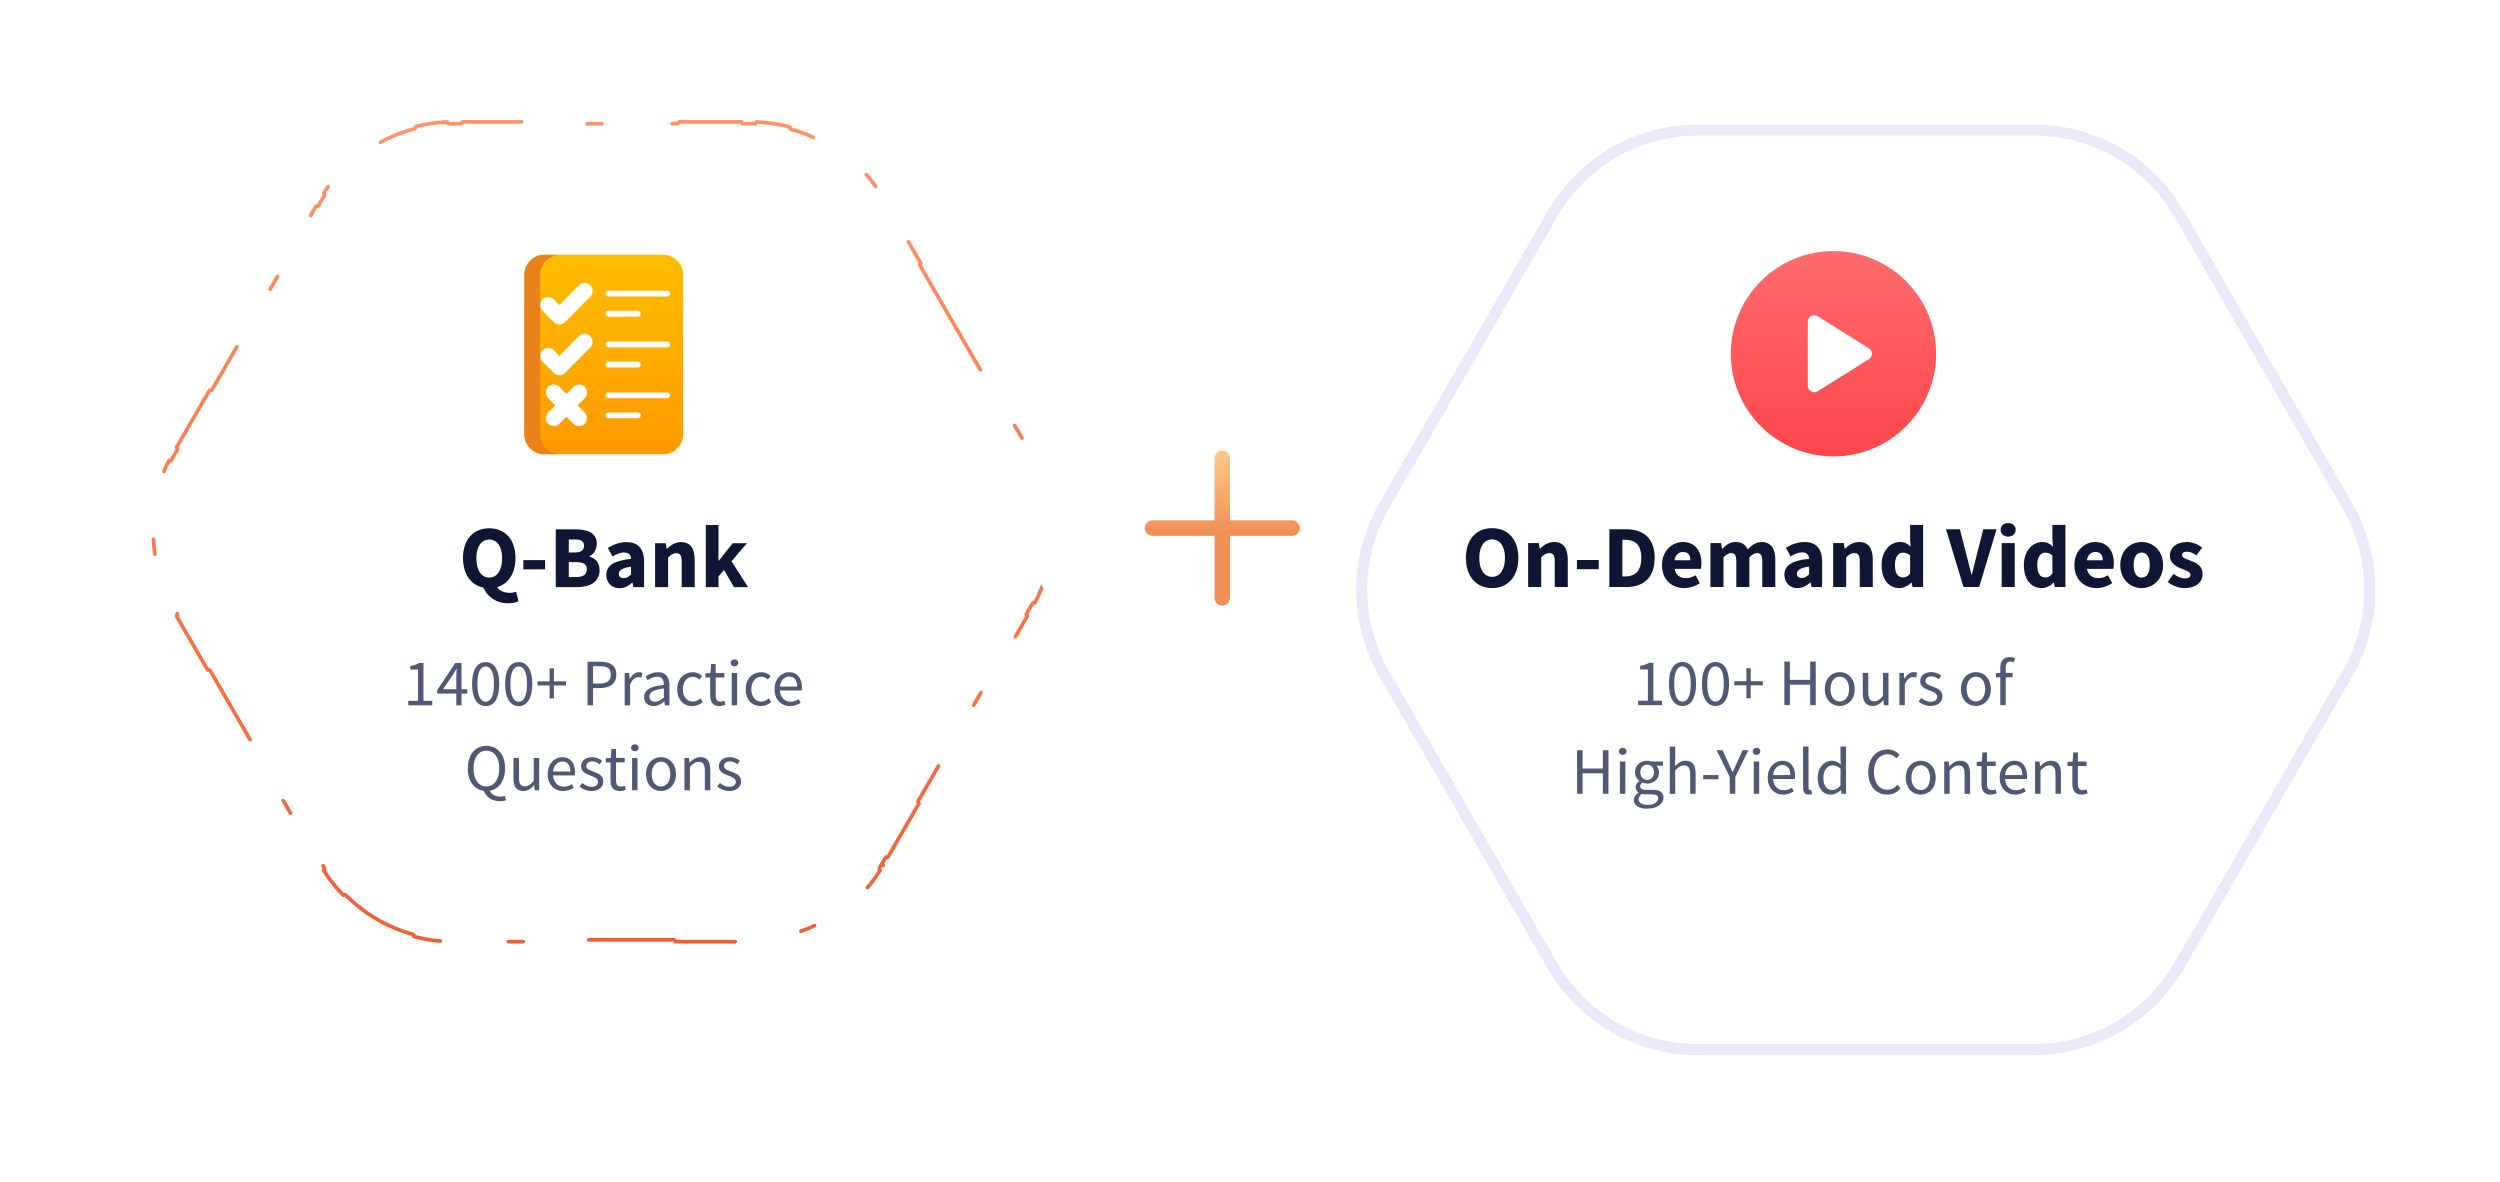 <svg width="677" height="320" viewBox="0 0 677 320" fill="none" xmlns="http://www.w3.org/2000/svg">
<g filter="url(#filter0_d_3545_9790)">
<path d="M117.437 270H208.563C225.307 270 240.786 261.05 249.158 246.522L294.721 167.478C303.093 152.95 303.093 135.05 294.721 120.522L249.158 41.478C240.786 26.95 225.307 18 208.563 18H117.437C100.693 18 85.214 26.95 76.842 41.478L31.279 120.522C22.907 135.05 22.907 152.95 31.279 167.478L76.842 246.522C85.214 261.05 100.693 270 117.437 270Z" fill="white"/>
</g>
<path d="M87.264 53.933L87.264 53.933C87.441 53.627 87.622 53.324 87.806 53.024C87.95 52.789 87.877 52.483 87.644 52.338C89.293 49.721 91.211 47.325 93.352 45.18C93.545 45.375 93.86 45.378 94.056 45.185C99.12 40.231 105.396 36.667 112.256 34.856C112.522 34.786 112.681 34.514 112.612 34.248C115.38 33.553 118.239 33.139 121.148 33.03C121.157 33.304 121.386 33.521 121.661 33.514C122.013 33.505 122.366 33.5 122.719 33.5H124.709C124.985 33.5 125.209 33.276 125.209 33H143.106C143.106 33.276 143.33 33.5 143.606 33.5H183.389C183.665 33.5 183.889 33.276 183.889 33H200.791C200.791 33.276 201.015 33.5 201.291 33.5H203.281C203.634 33.5 203.987 33.505 204.339 33.514C204.614 33.521 204.843 33.304 204.852 33.03C207.943 33.146 210.977 33.606 213.906 34.382C213.834 34.647 213.99 34.921 214.255 34.995C221.086 36.893 227.317 40.534 232.319 45.558C232.513 45.753 232.828 45.754 233.024 45.561C235.014 47.608 236.804 49.875 238.356 52.338C238.123 52.483 238.05 52.789 238.194 53.024C238.378 53.324 238.559 53.627 238.736 53.933L239.168 53.683L238.736 53.933L239.73 55.652C239.868 55.892 240.174 55.973 240.413 55.835L249.361 71.303C249.122 71.442 249.04 71.747 249.179 71.987L269.07 106.374C269.209 106.613 269.515 106.695 269.754 106.556L278.204 121.165C277.965 121.303 277.883 121.609 278.022 121.848L279.016 123.568C279.193 123.873 279.365 124.181 279.534 124.49C279.665 124.731 279.967 124.821 280.209 124.691C281.654 127.423 282.772 130.277 283.563 133.197C283.298 133.267 283.138 133.539 283.207 133.806C284.975 140.66 284.93 147.869 283.072 154.705C282.999 154.971 283.155 155.244 283.42 155.318C282.639 158.059 281.569 160.738 280.209 163.309C279.967 163.179 279.665 163.269 279.534 163.51C279.365 163.819 279.193 164.127 279.016 164.432L278.022 166.152C277.883 166.391 277.965 166.697 278.204 166.835L269.256 182.303C269.017 182.165 268.711 182.247 268.573 182.486L248.681 216.873C248.543 217.112 248.625 217.418 248.864 217.556L240.413 232.165C240.174 232.027 239.868 232.109 239.73 232.348L238.736 234.067L239.168 234.317L238.736 234.067C238.559 234.373 238.378 234.676 238.194 234.976C238.05 235.211 238.123 235.517 238.356 235.662C236.707 238.28 234.789 240.675 232.648 242.82C232.455 242.625 232.14 242.622 231.944 242.815C226.88 247.769 220.604 251.333 213.744 253.143C213.478 253.214 213.319 253.486 213.388 253.752C210.62 254.447 207.761 254.86 204.852 254.97C204.843 254.696 204.614 254.479 204.339 254.486C203.987 254.495 203.634 254.5 203.281 254.5H201.291C201.015 254.5 200.791 254.724 200.791 255H182.894C182.894 254.724 182.671 254.5 182.394 254.5H142.611C142.335 254.5 142.111 254.724 142.111 255H125.209C125.209 254.724 124.985 254.5 124.709 254.5H122.719C122.366 254.5 122.013 254.495 121.661 254.486C121.386 254.479 121.157 254.696 121.148 254.97C118.057 254.854 115.023 254.394 112.094 253.618C112.166 253.353 112.01 253.079 111.745 253.005C104.914 251.107 98.683 247.466 93.681 242.442C93.487 242.247 93.172 242.246 92.976 242.439C90.986 240.392 89.196 238.125 87.644 235.662C87.877 235.517 87.95 235.211 87.806 234.976C87.622 234.676 87.441 234.373 87.264 234.067L86.832 234.317L87.264 234.067L86.27 232.348C86.132 232.109 85.826 232.027 85.587 232.165L76.639 216.697C76.878 216.558 76.96 216.253 76.821 216.014L56.93 181.626C56.791 181.387 56.486 181.305 56.246 181.444L47.796 166.835C48.035 166.697 48.117 166.391 47.978 166.152L46.984 164.432C46.807 164.127 46.635 163.819 46.466 163.51C46.335 163.269 46.033 163.179 45.791 163.309C44.346 160.577 43.228 157.723 42.437 154.803C42.703 154.733 42.862 154.461 42.793 154.194C41.025 147.34 41.07 140.131 42.928 133.295C43.001 133.029 42.845 132.756 42.58 132.682C43.361 129.941 44.431 127.262 45.791 124.691C46.033 124.821 46.335 124.731 46.466 124.49C46.635 124.181 46.807 123.873 46.984 123.568C46.984 123.568 46.984 123.568 46.984 123.568L47.978 121.848C48.117 121.609 48.035 121.303 47.796 121.165L56.744 105.697C56.983 105.835 57.289 105.753 57.427 105.514L77.319 71.127C77.457 70.888 77.375 70.582 77.136 70.444L85.587 55.835C85.826 55.973 86.132 55.892 86.27 55.653L87.264 53.933Z" fill="white" stroke="url(#paint0_linear_3545_9790)" stroke-linecap="round" stroke-linejoin="round" stroke-dasharray="4 19 40 18"/>
<path d="M179.625 123H147.375C144.406 123 142 120.568 142 117.567V74.433C142 71.432 144.406 69 147.375 69H179.625C182.594 69 185 71.432 185 74.433V117.567C185 120.568 182.594 123 179.625 123Z" fill="url(#paint1_linear_3545_9790)"/>
<path d="M146.3 117.567V74.433C146.3 71.432 148.706 69 151.675 69H147.375C144.406 69 142 71.432 142 74.433V117.567C142 120.568 144.406 123 147.375 123H151.675C148.706 123 146.3 120.568 146.3 117.567Z" fill="#E9821B"/>
<path d="M156.808 77.243L151.487 82.621L149.967 81.084C149.128 80.236 147.766 80.236 146.927 81.084C146.087 81.933 146.087 83.309 146.927 84.157L149.967 87.231C150.807 88.079 152.168 88.079 153.008 87.231L159.849 80.316C160.689 79.467 160.689 78.091 159.849 77.243C159.009 76.394 157.648 76.394 156.808 77.243Z" fill="white"/>
<path d="M155.292 104.771L153.392 106.691L151.492 104.771C150.652 103.922 149.291 103.922 148.451 104.771C147.611 105.619 147.611 106.995 148.451 107.844L150.351 109.765L148.451 111.685C147.611 112.534 147.611 113.91 148.451 114.758C149.291 115.607 150.652 115.607 151.492 114.758L153.392 112.838L155.292 114.758C156.132 115.607 157.493 115.607 158.333 114.758C159.172 113.91 159.172 112.534 158.333 111.685L156.432 109.765L158.333 107.844C159.172 106.995 159.172 105.619 158.333 104.771C157.493 103.922 156.132 103.922 155.292 104.771Z" fill="white"/>
<path d="M156.807 91.005L151.486 96.383L149.966 94.847C149.127 93.998 147.765 93.998 146.926 94.847C146.086 95.695 146.086 97.071 146.926 97.92L149.966 100.993C150.806 101.841 152.167 101.841 153.007 100.993L159.848 94.078C160.688 93.23 160.688 91.854 159.848 91.005C159.008 90.156 157.647 90.156 156.807 91.005Z" fill="white"/>
<path d="M180.695 80.31H164.777C164.345 80.31 163.995 79.956 163.995 79.519C163.995 79.082 164.345 78.728 164.777 78.728H180.695C181.128 78.728 181.478 79.082 181.478 79.519C181.478 79.956 181.128 80.31 180.695 80.31Z" fill="white"/>
<path d="M172.736 85.743H164.777C164.345 85.743 163.995 85.389 163.995 84.952C163.995 84.515 164.345 84.161 164.777 84.161H172.736C173.169 84.161 173.519 84.515 173.519 84.952C173.519 85.389 173.169 85.743 172.736 85.743Z" fill="white"/>
<path d="M180.696 94.074H164.778C164.345 94.074 163.995 93.72 163.995 93.283C163.995 92.846 164.345 92.492 164.778 92.492H180.696C181.128 92.492 181.479 92.846 181.479 93.283C181.479 93.72 181.128 94.074 180.696 94.074Z" fill="white"/>
<path d="M172.736 99.506H164.777C164.345 99.506 163.995 99.152 163.995 98.715C163.995 98.278 164.345 97.924 164.777 97.924H172.736C173.169 97.924 173.519 98.278 173.519 98.715C173.519 99.152 173.169 99.506 172.736 99.506Z" fill="white"/>
<path d="M180.695 107.837H164.777C164.345 107.837 163.995 107.483 163.995 107.046C163.995 106.609 164.345 106.255 164.777 106.255H180.695C181.128 106.255 181.478 106.609 181.478 107.046C181.478 107.483 181.128 107.837 180.695 107.837Z" fill="white"/>
<path d="M172.736 113.272H164.777C164.345 113.272 163.995 112.918 163.995 112.481C163.995 112.044 164.345 111.69 164.777 111.69H172.736C173.169 111.69 173.519 112.044 173.519 112.481C173.519 112.918 173.169 113.272 172.736 113.272Z" fill="white"/>
<path d="M132.485 156.408C134.621 156.408 135.965 154.44 135.965 151.104C135.965 147.984 134.621 146.112 132.485 146.112C130.349 146.112 129.005 147.984 129.005 151.104C129.005 154.44 130.349 156.408 132.485 156.408ZM137.645 163.368C134.333 163.368 131.981 161.568 130.877 159.12C127.541 158.424 125.381 155.52 125.381 151.104C125.381 145.992 128.261 143.064 132.485 143.064C136.709 143.064 139.589 146.016 139.589 151.104C139.589 155.304 137.645 158.136 134.621 159C135.341 160.104 136.733 160.536 138.053 160.536C138.725 160.536 139.325 160.416 139.781 160.272L140.405 162.84C139.829 163.128 138.845 163.368 137.645 163.368ZM141.716 154.176V151.68H147.62V154.176H141.716ZM150.5 159V143.352H155.852C159.092 143.352 161.612 144.24 161.612 147.24C161.612 148.632 160.844 150.144 159.572 150.624V150.72C161.156 151.128 162.38 152.304 162.38 154.392C162.38 157.584 159.692 159 156.308 159H150.5ZM154.028 149.616H155.684C157.412 149.616 158.156 148.896 158.156 147.768C158.156 146.544 157.364 146.088 155.708 146.088H154.028V149.616ZM154.028 156.264H156.02C157.94 156.264 158.924 155.592 158.924 154.152C158.924 152.784 157.964 152.232 156.02 152.232H154.028V156.264ZM167.744 159.288C165.56 159.288 164.192 157.704 164.192 155.688C164.192 153.192 166.184 151.824 170.888 151.344C170.816 150.288 170.312 149.616 169.016 149.616C168.008 149.616 167.024 150.024 165.872 150.696L164.6 148.368C166.112 147.456 167.816 146.808 169.688 146.808C172.736 146.808 174.416 148.536 174.416 152.184V159H171.536L171.296 157.776H171.2C170.192 158.664 169.088 159.288 167.744 159.288ZM168.944 156.552C169.736 156.552 170.264 156.168 170.888 155.544V153.456C168.392 153.792 167.576 154.512 167.576 155.424C167.576 156.192 168.104 156.552 168.944 156.552ZM177.4 159V147.096H180.28L180.52 148.608H180.616C181.624 147.648 182.824 146.808 184.432 146.808C187.024 146.808 188.128 148.632 188.128 151.608V159H184.6V152.064C184.6 150.336 184.144 149.808 183.136 149.808C182.248 149.808 181.696 150.216 180.928 150.96V159H177.4ZM191.134 159V142.176H194.566V151.824H194.662L198.43 147.096H202.27L198.094 151.992L202.582 159H198.766L196.078 154.368L194.566 156.072V159H191.134Z" fill="#0E1633"/>
<path d="M110.57 191V189.776H113.198V181.316H111.11V180.362C112.154 180.182 112.91 179.894 113.54 179.516H114.674V189.776H117.05V191H110.57ZM123.568 191V187.832H118.402V186.86L123.316 179.516H124.972V186.644H126.538V187.832H124.972V191H123.568ZM119.968 186.644H123.568V183.314C123.568 182.702 123.622 181.712 123.658 181.1H123.586C123.298 181.658 122.974 182.162 122.65 182.72L119.968 186.644ZM131.525 191.216C129.221 191.216 127.835 189.074 127.835 185.222C127.835 181.37 129.221 179.3 131.525 179.3C133.811 179.3 135.197 181.37 135.197 185.222C135.197 189.074 133.811 191.216 131.525 191.216ZM131.525 190.028C132.857 190.028 133.757 188.588 133.757 185.222C133.757 181.856 132.857 180.488 131.525 180.488C130.175 180.488 129.275 181.856 129.275 185.222C129.275 188.588 130.175 190.028 131.525 190.028ZM140.472 191.216C138.168 191.216 136.782 189.074 136.782 185.222C136.782 181.37 138.168 179.3 140.472 179.3C142.758 179.3 144.144 181.37 144.144 185.222C144.144 189.074 142.758 191.216 140.472 191.216ZM140.472 190.028C141.804 190.028 142.704 188.588 142.704 185.222C142.704 181.856 141.804 180.488 140.472 180.488C139.122 180.488 138.222 181.856 138.222 185.222C138.222 188.588 139.122 190.028 140.472 190.028ZM148.826 189.128V185.618H145.55V184.502H148.826V180.992H149.996V184.502H153.272V185.618H149.996V189.128H148.826ZM159.108 191V179.192H162.474C165.12 179.192 166.902 180.074 166.902 182.666C166.902 185.15 165.138 186.32 162.546 186.32H160.602V191H159.108ZM160.602 185.096H162.366C164.418 185.096 165.408 184.34 165.408 182.666C165.408 180.956 164.364 180.398 162.294 180.398H160.602V185.096ZM169.16 191V182.252H170.384L170.51 183.836H170.564C171.158 182.738 172.058 182.036 173.048 182.036C173.426 182.036 173.696 182.09 173.984 182.216L173.696 183.512C173.408 183.422 173.21 183.368 172.85 183.368C172.112 183.368 171.23 183.908 170.636 185.384V191H169.16ZM176.976 191.216C175.518 191.216 174.42 190.298 174.42 188.732C174.42 186.824 176.058 185.87 179.784 185.456C179.784 184.34 179.424 183.26 177.984 183.26C176.976 183.26 176.058 183.728 175.374 184.196L174.798 183.17C175.608 182.648 176.832 182.036 178.236 182.036C180.378 182.036 181.278 183.458 181.278 185.636V191H180.054L179.928 189.956H179.874C179.046 190.64 178.074 191.216 176.976 191.216ZM177.408 190.028C178.254 190.028 178.938 189.614 179.784 188.858V186.428C176.868 186.788 175.86 187.508 175.86 188.624C175.86 189.614 176.544 190.028 177.408 190.028ZM187.487 191.216C185.165 191.216 183.383 189.542 183.383 186.644C183.383 183.71 185.345 182.036 187.595 182.036C188.747 182.036 189.539 182.504 190.151 183.062L189.395 184.034C188.891 183.584 188.351 183.26 187.649 183.26C186.065 183.26 184.913 184.628 184.913 186.644C184.913 188.642 186.011 189.992 187.613 189.992C188.423 189.992 189.125 189.596 189.665 189.11L190.313 190.1C189.521 190.802 188.531 191.216 187.487 191.216ZM194.818 191.216C192.946 191.216 192.316 190.028 192.316 188.3V183.458H191.02V182.342L192.388 182.252L192.568 179.804H193.81V182.252H196.168V183.458H193.81V188.318C193.81 189.398 194.152 190.01 195.16 190.01C195.466 190.01 195.862 189.884 196.15 189.776L196.438 190.892C195.952 191.054 195.358 191.216 194.818 191.216ZM198.146 191V182.252H199.622V191H198.146ZM198.902 180.452C198.326 180.452 197.876 180.056 197.876 179.498C197.876 178.922 198.326 178.544 198.902 178.544C199.478 178.544 199.928 178.922 199.928 179.498C199.928 180.056 199.478 180.452 198.902 180.452ZM206.032 191.216C203.71 191.216 201.928 189.542 201.928 186.644C201.928 183.71 203.89 182.036 206.14 182.036C207.292 182.036 208.084 182.504 208.696 183.062L207.94 184.034C207.436 183.584 206.896 183.26 206.194 183.26C204.61 183.26 203.458 184.628 203.458 186.644C203.458 188.642 204.556 189.992 206.158 189.992C206.968 189.992 207.67 189.596 208.21 189.11L208.858 190.1C208.066 190.802 207.076 191.216 206.032 191.216ZM213.944 191.216C211.604 191.216 209.75 189.506 209.75 186.644C209.75 183.782 211.676 182.036 213.674 182.036C215.906 182.036 217.166 183.638 217.166 186.14C217.166 186.446 217.148 186.77 217.112 186.986H211.208C211.316 188.84 212.45 190.028 214.124 190.028C214.952 190.028 215.654 189.758 216.302 189.344L216.824 190.316C216.068 190.802 215.132 191.216 213.944 191.216ZM211.19 185.924H215.87C215.87 184.16 215.078 183.206 213.71 183.206C212.486 183.206 211.37 184.196 211.19 185.924ZM131.718 212.974C133.824 212.974 135.21 211.066 135.21 208.042C135.21 205.108 133.824 203.29 131.718 203.29C129.612 203.29 128.226 205.108 128.226 208.042C128.226 211.066 129.612 212.974 131.718 212.974ZM135.336 216.97C133.158 216.97 131.664 215.782 130.98 214.162C128.406 213.802 126.678 211.516 126.678 208.042C126.678 204.262 128.748 201.976 131.718 201.976C134.688 201.976 136.776 204.28 136.776 208.042C136.776 211.444 135.102 213.712 132.6 214.144C133.14 215.188 134.22 215.71 135.498 215.71C136.02 215.71 136.416 215.638 136.74 215.548L137.028 216.7C136.668 216.844 136.038 216.97 135.336 216.97ZM141.727 214.216C139.873 214.216 139.045 213.028 139.045 210.796V205.252H140.539V210.598C140.539 212.236 141.025 212.938 142.177 212.938C143.077 212.938 143.707 212.488 144.535 211.462V205.252H146.011V214H144.787L144.661 212.632H144.607C143.797 213.586 142.933 214.216 141.727 214.216ZM152.508 214.216C150.168 214.216 148.314 212.506 148.314 209.644C148.314 206.782 150.24 205.036 152.238 205.036C154.47 205.036 155.73 206.638 155.73 209.14C155.73 209.446 155.712 209.77 155.676 209.986H149.772C149.88 211.84 151.014 213.028 152.688 213.028C153.516 213.028 154.218 212.758 154.866 212.344L155.388 213.316C154.632 213.802 153.696 214.216 152.508 214.216ZM149.754 208.924H154.434C154.434 207.16 153.642 206.206 152.274 206.206C151.05 206.206 149.934 207.196 149.754 208.924ZM160.178 214.216C158.936 214.216 157.748 213.694 156.92 213.01L157.658 212.02C158.414 212.632 159.188 213.064 160.232 213.064C161.384 213.064 161.96 212.452 161.96 211.696C161.96 210.796 160.916 210.4 159.962 210.04C158.72 209.59 157.352 208.996 157.352 207.52C157.352 206.116 158.468 205.036 160.358 205.036C161.456 205.036 162.41 205.486 163.076 206.026L162.374 206.962C161.78 206.512 161.15 206.188 160.376 206.188C159.278 206.188 158.774 206.782 158.774 207.448C158.774 208.276 159.728 208.582 160.718 208.96C161.978 209.428 163.382 209.95 163.382 211.606C163.382 213.028 162.248 214.216 160.178 214.216ZM167.835 214.216C165.963 214.216 165.333 213.028 165.333 211.3V206.458H164.037V205.342L165.405 205.252L165.585 202.804H166.827V205.252H169.185V206.458H166.827V211.318C166.827 212.398 167.169 213.01 168.177 213.01C168.483 213.01 168.879 212.884 169.167 212.776L169.455 213.892C168.969 214.054 168.375 214.216 167.835 214.216ZM171.164 214V205.252H172.64V214H171.164ZM171.92 203.452C171.344 203.452 170.894 203.056 170.894 202.498C170.894 201.922 171.344 201.544 171.92 201.544C172.496 201.544 172.946 201.922 172.946 202.498C172.946 203.056 172.496 203.452 171.92 203.452ZM178.995 214.216C176.853 214.216 174.945 212.542 174.945 209.644C174.945 206.71 176.853 205.036 178.995 205.036C181.137 205.036 183.045 206.71 183.045 209.644C183.045 212.542 181.137 214.216 178.995 214.216ZM178.995 212.992C180.507 212.992 181.515 211.642 181.515 209.644C181.515 207.628 180.507 206.26 178.995 206.26C177.501 206.26 176.475 207.628 176.475 209.644C176.475 211.642 177.501 212.992 178.995 212.992ZM185.349 214V205.252H186.573L186.699 206.512H186.753C187.581 205.684 188.481 205.036 189.687 205.036C191.523 205.036 192.351 206.224 192.351 208.456V214H190.875V208.654C190.875 207.016 190.371 206.314 189.219 206.314C188.319 206.314 187.707 206.782 186.825 207.664V214H185.349ZM197.479 214.216C196.237 214.216 195.049 213.694 194.221 213.01L194.959 212.02C195.715 212.632 196.489 213.064 197.533 213.064C198.685 213.064 199.261 212.452 199.261 211.696C199.261 210.796 198.217 210.4 197.263 210.04C196.021 209.59 194.653 208.996 194.653 207.52C194.653 206.116 195.769 205.036 197.659 205.036C198.757 205.036 199.711 205.486 200.377 206.026L199.675 206.962C199.081 206.512 198.451 206.188 197.677 206.188C196.579 206.188 196.075 206.782 196.075 207.448C196.075 208.276 197.029 208.582 198.019 208.96C199.279 209.428 200.683 209.95 200.683 211.606C200.683 213.028 199.549 214.216 197.479 214.216Z" fill="#505875"/>
<g filter="url(#filter1_d_3545_9790)">
<path d="M450.437 270H541.563C558.307 270 573.786 261.05 582.158 246.522L627.721 167.478C636.093 152.95 636.093 135.05 627.721 120.522L582.158 41.478C573.786 26.95 558.307 18 541.563 18H450.437C433.693 18 418.214 26.95 409.842 41.478L364.279 120.522C355.907 135.05 355.907 152.95 364.279 167.478L409.842 246.522C418.214 261.05 433.693 270 450.437 270Z" fill="white"/>
<path d="M580.858 245.773L580.858 245.773C572.753 259.837 557.77 268.5 541.563 268.5H450.437C434.23 268.5 419.247 259.837 411.142 245.773L411.142 245.773L365.579 166.729C365.579 166.729 365.579 166.729 365.579 166.729C357.474 152.664 357.474 135.336 365.579 121.271C365.579 121.271 365.579 121.271 365.579 121.271L411.142 42.227L411.142 42.227C419.247 28.163 434.23 19.5 450.437 19.5H541.563C557.77 19.5 572.753 28.163 580.858 42.227L580.858 42.227L626.421 121.271C634.526 135.336 634.526 152.664 626.421 166.729L580.858 245.773Z" stroke="#E9E9F9" stroke-width="3"/>
</g>
<g clip-path="url(#clip0_3545_9790)">
<path d="M496.5 68C481.148 68 468.703 80.445 468.703 95.797C468.703 111.149 481.148 123.595 496.5 123.595C511.852 123.595 524.298 111.149 524.298 95.797C524.298 80.445 511.852 68 496.5 68ZM506.108 97.271L492.209 105.958C491.928 106.133 491.608 106.221 491.288 106.221C490.998 106.221 490.708 106.149 490.446 106.003C489.893 105.697 489.551 105.116 489.551 104.484V87.111C489.551 86.479 489.893 85.898 490.446 85.591C490.998 85.284 491.673 85.302 492.209 85.637L506.108 94.324C506.615 94.642 506.924 95.199 506.924 95.797C506.924 96.396 506.615 96.953 506.108 97.271Z" fill="url(#paint2_linear_3545_9790)"/>
</g>
<path d="M404.067 159.256C399.843 159.256 396.963 156.184 396.963 151.072C396.963 145.96 399.843 143.032 404.067 143.032C408.291 143.032 411.171 145.984 411.171 151.072C411.171 156.184 408.291 159.256 404.067 159.256ZM404.067 156.208C406.203 156.208 407.547 154.216 407.547 151.072C407.547 147.952 406.203 146.08 404.067 146.08C401.931 146.08 400.587 147.952 400.587 151.072C400.587 154.216 401.931 156.208 404.067 156.208ZM413.826 158.968V147.064H416.706L416.946 148.576H417.042C418.05 147.616 419.25 146.776 420.858 146.776C423.45 146.776 424.554 148.6 424.554 151.576V158.968H421.026V152.032C421.026 150.304 420.57 149.776 419.562 149.776C418.674 149.776 418.122 150.184 417.354 150.928V158.968H413.826ZM427.032 154.144V151.648H432.936V154.144H427.032ZM435.817 158.968V143.32H440.233C445.009 143.32 448.081 145.696 448.081 151.072C448.081 156.448 445.009 158.968 440.425 158.968H435.817ZM439.345 156.112H440.017C442.681 156.112 444.457 154.816 444.457 151.072C444.457 147.328 442.681 146.176 440.017 146.176H439.345V156.112ZM456.091 159.256C452.683 159.256 450.067 156.952 450.067 153.016C450.067 149.152 452.827 146.776 455.683 146.776C459.067 146.776 460.747 149.248 460.747 152.488C460.747 153.112 460.675 153.76 460.603 154.048H453.475C453.787 155.776 454.987 156.568 456.571 156.568C457.459 156.568 458.275 156.304 459.139 155.776L460.315 157.912C459.091 158.752 457.507 159.256 456.091 159.256ZM453.451 151.72H457.747C457.747 150.4 457.171 149.464 455.755 149.464C454.651 149.464 453.691 150.208 453.451 151.72ZM463.185 158.968V147.064H466.065L466.305 148.6H466.401C467.385 147.616 468.441 146.776 470.001 146.776C471.681 146.776 472.689 147.496 473.289 148.768C474.345 147.688 475.449 146.776 477.033 146.776C479.601 146.776 480.753 148.6 480.753 151.576V158.968H477.225V152.032C477.225 150.304 476.769 149.776 475.761 149.776C475.161 149.776 474.489 150.16 473.721 150.928V158.968H470.193V152.032C470.193 150.304 469.737 149.776 468.729 149.776C468.153 149.776 467.457 150.16 466.713 150.928V158.968H463.185ZM486.763 159.256C484.579 159.256 483.211 157.672 483.211 155.656C483.211 153.16 485.203 151.792 489.907 151.312C489.835 150.256 489.331 149.584 488.035 149.584C487.027 149.584 486.043 149.992 484.891 150.664L483.619 148.336C485.131 147.424 486.835 146.776 488.707 146.776C491.755 146.776 493.435 148.504 493.435 152.152V158.968H490.555L490.315 157.744H490.219C489.211 158.632 488.107 159.256 486.763 159.256ZM487.963 156.52C488.755 156.52 489.283 156.136 489.907 155.512V153.424C487.411 153.76 486.595 154.48 486.595 155.392C486.595 156.16 487.123 156.52 487.963 156.52ZM496.419 158.968V147.064H499.299L499.539 148.576H499.635C500.643 147.616 501.843 146.776 503.451 146.776C506.043 146.776 507.147 148.6 507.147 151.576V158.968H503.619V152.032C503.619 150.304 503.163 149.776 502.155 149.776C501.267 149.776 500.715 150.184 499.947 150.928V158.968H496.419ZM514.402 159.256C511.45 159.256 509.53 156.904 509.53 153.016C509.53 149.128 511.954 146.776 514.474 146.776C515.794 146.776 516.586 147.256 517.402 148.024L517.258 146.2V142.144H520.786V158.968H517.906L517.666 157.792H517.57C516.73 158.632 515.554 159.256 514.402 159.256ZM515.314 156.376C516.082 156.376 516.682 156.088 517.258 155.296V150.424C516.634 149.848 515.938 149.656 515.29 149.656C514.162 149.656 513.154 150.712 513.154 152.968C513.154 155.32 513.946 156.376 515.314 156.376ZM531.716 158.968L526.988 143.32H530.732L532.604 150.616C533.084 152.32 533.396 153.904 533.876 155.632H533.972C534.428 153.904 534.764 152.32 535.22 150.616L537.068 143.32H540.668L535.964 158.968H531.716ZM542.052 158.968V147.064H545.58V158.968H542.052ZM543.804 145.312C542.628 145.312 541.764 144.544 541.764 143.464C541.764 142.384 542.628 141.64 543.804 141.64C545.004 141.64 545.844 142.384 545.844 143.464C545.844 144.544 545.004 145.312 543.804 145.312ZM552.933 159.256C549.981 159.256 548.061 156.904 548.061 153.016C548.061 149.128 550.485 146.776 553.005 146.776C554.325 146.776 555.117 147.256 555.933 148.024L555.789 146.2V142.144H559.317V158.968H556.437L556.197 157.792H556.101C555.261 158.632 554.085 159.256 552.933 159.256ZM553.845 156.376C554.613 156.376 555.213 156.088 555.789 155.296V150.424C555.165 149.848 554.469 149.656 553.821 149.656C552.693 149.656 551.685 150.712 551.685 152.968C551.685 155.32 552.477 156.376 553.845 156.376ZM567.771 159.256C564.363 159.256 561.747 156.952 561.747 153.016C561.747 149.152 564.507 146.776 567.363 146.776C570.747 146.776 572.427 149.248 572.427 152.488C572.427 153.112 572.355 153.76 572.283 154.048H565.155C565.467 155.776 566.667 156.568 568.251 156.568C569.139 156.568 569.955 156.304 570.819 155.776L571.995 157.912C570.771 158.752 569.187 159.256 567.771 159.256ZM565.131 151.72H569.427C569.427 150.4 568.851 149.464 567.435 149.464C566.331 149.464 565.371 150.208 565.131 151.72ZM579.977 159.256C576.953 159.256 574.169 156.976 574.169 153.016C574.169 149.056 576.953 146.776 579.977 146.776C582.977 146.776 585.761 149.056 585.761 153.016C585.761 156.976 582.977 159.256 579.977 159.256ZM579.977 156.4C581.417 156.4 582.161 155.08 582.161 153.016C582.161 150.952 581.417 149.632 579.977 149.632C578.513 149.632 577.793 150.952 577.793 153.016C577.793 155.08 578.513 156.4 579.977 156.4ZM591.564 159.256C590.004 159.256 588.204 158.584 587.004 157.6L588.588 155.392C589.668 156.208 590.652 156.64 591.66 156.64C592.716 156.64 593.172 156.256 593.172 155.632C593.172 154.84 591.972 154.48 590.748 154C589.308 153.448 587.604 152.464 587.604 150.496C587.604 148.288 589.404 146.776 592.164 146.776C593.988 146.776 595.332 147.52 596.364 148.288L594.78 150.4C593.916 149.776 593.1 149.392 592.26 149.392C591.348 149.392 590.916 149.728 590.916 150.328C590.916 151.096 592.02 151.384 593.244 151.84C594.756 152.392 596.46 153.232 596.46 155.416C596.46 157.576 594.756 159.256 591.564 159.256Z" fill="#0E1633"/>
<path d="M443.616 190.968V189.744H446.244V181.284H444.156V180.33C445.2 180.15 445.956 179.862 446.586 179.484H447.72V189.744H450.096V190.968H443.616ZM455.624 191.184C453.32 191.184 451.934 189.042 451.934 185.19C451.934 181.338 453.32 179.268 455.624 179.268C457.91 179.268 459.296 181.338 459.296 185.19C459.296 189.042 457.91 191.184 455.624 191.184ZM455.624 189.996C456.956 189.996 457.856 188.556 457.856 185.19C457.856 181.824 456.956 180.456 455.624 180.456C454.274 180.456 453.374 181.824 453.374 185.19C453.374 188.556 454.274 189.996 455.624 189.996ZM464.571 191.184C462.267 191.184 460.881 189.042 460.881 185.19C460.881 181.338 462.267 179.268 464.571 179.268C466.857 179.268 468.243 181.338 468.243 185.19C468.243 189.042 466.857 191.184 464.571 191.184ZM464.571 189.996C465.903 189.996 466.803 188.556 466.803 185.19C466.803 181.824 465.903 180.456 464.571 180.456C463.221 180.456 462.321 181.824 462.321 185.19C462.321 188.556 463.221 189.996 464.571 189.996ZM472.924 189.096V185.586H469.648V184.47H472.924V180.96H474.094V184.47H477.37V185.586H474.094V189.096H472.924ZM483.207 190.968V179.16H484.701V184.11H490.191V179.16H491.703V190.968H490.191V185.406H484.701V190.968H483.207ZM498.207 191.184C496.065 191.184 494.157 189.51 494.157 186.612C494.157 183.678 496.065 182.004 498.207 182.004C500.349 182.004 502.257 183.678 502.257 186.612C502.257 189.51 500.349 191.184 498.207 191.184ZM498.207 189.96C499.719 189.96 500.727 188.61 500.727 186.612C500.727 184.596 499.719 183.228 498.207 183.228C496.713 183.228 495.687 184.596 495.687 186.612C495.687 188.61 496.713 189.96 498.207 189.96ZM507.117 191.184C505.263 191.184 504.435 189.996 504.435 187.764V182.22H505.929V187.566C505.929 189.204 506.415 189.906 507.567 189.906C508.467 189.906 509.097 189.456 509.925 188.43V182.22H511.401V190.968H510.177L510.051 189.6H509.997C509.187 190.554 508.323 191.184 507.117 191.184ZM514.352 190.968V182.22H515.576L515.702 183.804H515.756C516.35 182.706 517.25 182.004 518.24 182.004C518.618 182.004 518.888 182.058 519.176 182.184L518.888 183.48C518.6 183.39 518.402 183.336 518.042 183.336C517.304 183.336 516.422 183.876 515.828 185.352V190.968H514.352ZM522.808 191.184C521.566 191.184 520.378 190.662 519.55 189.978L520.288 188.988C521.044 189.6 521.818 190.032 522.862 190.032C524.014 190.032 524.59 189.42 524.59 188.664C524.59 187.764 523.546 187.368 522.592 187.008C521.35 186.558 519.982 185.964 519.982 184.488C519.982 183.084 521.098 182.004 522.988 182.004C524.086 182.004 525.04 182.454 525.706 182.994L525.004 183.93C524.41 183.48 523.78 183.156 523.006 183.156C521.908 183.156 521.404 183.75 521.404 184.416C521.404 185.244 522.358 185.55 523.348 185.928C524.608 186.396 526.012 186.918 526.012 188.574C526.012 189.996 524.878 191.184 522.808 191.184ZM535.068 191.184C532.926 191.184 531.018 189.51 531.018 186.612C531.018 183.678 532.926 182.004 535.068 182.004C537.21 182.004 539.118 183.678 539.118 186.612C539.118 189.51 537.21 191.184 535.068 191.184ZM535.068 189.96C536.58 189.96 537.588 188.61 537.588 186.612C537.588 184.596 536.58 183.228 535.068 183.228C533.574 183.228 532.548 184.596 532.548 186.612C532.548 188.61 533.574 189.96 535.068 189.96ZM541.674 190.968V183.426H540.486V182.31L541.674 182.22V180.834C541.674 179.052 542.484 177.936 544.23 177.936C544.77 177.936 545.292 178.062 545.688 178.224L545.364 179.358C545.04 179.214 544.698 179.142 544.374 179.142C543.546 179.142 543.15 179.718 543.15 180.834V182.22H545.004V183.426H543.15V190.968H541.674ZM427.071 214.968V203.16H428.565V208.11H434.055V203.16H435.567V214.968H434.055V209.406H428.565V214.968H427.071ZM438.669 214.968V206.22H440.145V214.968H438.669ZM439.425 204.42C438.849 204.42 438.399 204.024 438.399 203.466C438.399 202.89 438.849 202.512 439.425 202.512C440.001 202.512 440.451 202.89 440.451 203.466C440.451 204.024 440.001 204.42 439.425 204.42ZM446.051 219C443.909 219 442.433 218.154 442.433 216.642C442.433 215.904 442.919 215.202 443.711 214.662V214.59C443.279 214.32 442.937 213.852 442.937 213.168C442.937 212.43 443.441 211.854 443.891 211.548V211.476C443.315 211.008 442.757 210.162 442.757 209.118C442.757 207.21 444.269 206.004 446.051 206.004C446.537 206.004 446.969 206.094 447.293 206.22H450.335V207.354H448.535C448.949 207.75 449.255 208.416 449.255 209.154C449.255 211.026 447.833 212.196 446.051 212.196C445.619 212.196 445.133 212.088 444.737 211.89C444.431 212.16 444.179 212.448 444.179 212.934C444.179 213.492 444.539 213.888 445.727 213.888H447.419C449.453 213.888 450.479 214.518 450.479 215.976C450.479 217.596 448.769 219 446.051 219ZM446.051 211.206C447.059 211.206 447.905 210.396 447.905 209.118C447.905 207.84 447.077 207.084 446.051 207.084C445.025 207.084 444.197 207.84 444.197 209.118C444.197 210.396 445.043 211.206 446.051 211.206ZM446.267 217.974C447.941 217.974 449.039 217.11 449.039 216.192C449.039 215.382 448.409 215.112 447.275 215.112H445.763C445.421 215.112 445.007 215.076 444.629 214.968C443.999 215.418 443.729 215.94 443.729 216.444C443.729 217.38 444.683 217.974 446.267 217.974ZM452.169 214.968V202.152H453.645V205.644L453.591 207.444C454.419 206.652 455.301 206.004 456.507 206.004C458.343 206.004 459.171 207.192 459.171 209.424V214.968H457.695V209.622C457.695 207.984 457.191 207.282 456.039 207.282C455.139 207.282 454.527 207.75 453.645 208.632V214.968H452.169ZM461.222 211.026V209.892H465.362V211.026H461.222ZM468.407 214.968V210.396L464.861 203.16H466.463L467.993 206.49C468.371 207.354 468.731 208.182 469.127 209.064H469.199C469.613 208.182 470.027 207.354 470.387 206.49L471.899 203.16H473.465L469.919 210.396V214.968H468.407ZM474.915 214.968V206.22H476.391V214.968H474.915ZM475.671 204.42C475.095 204.42 474.645 204.024 474.645 203.466C474.645 202.89 475.095 202.512 475.671 202.512C476.247 202.512 476.697 202.89 476.697 203.466C476.697 204.024 476.247 204.42 475.671 204.42ZM482.891 215.184C480.551 215.184 478.697 213.474 478.697 210.612C478.697 207.75 480.623 206.004 482.621 206.004C484.853 206.004 486.113 207.606 486.113 210.108C486.113 210.414 486.095 210.738 486.059 210.954H480.155C480.263 212.808 481.397 213.996 483.071 213.996C483.899 213.996 484.601 213.726 485.249 213.312L485.771 214.284C485.015 214.77 484.079 215.184 482.891 215.184ZM480.137 209.892H484.817C484.817 208.128 484.025 207.174 482.657 207.174C481.433 207.174 480.317 208.164 480.137 209.892ZM489.841 215.184C488.725 215.184 488.275 214.482 488.275 213.204V202.152H489.751V213.312C489.751 213.78 489.949 213.96 490.165 213.96C490.255 213.96 490.327 213.96 490.489 213.924L490.687 215.04C490.489 215.13 490.237 215.184 489.841 215.184ZM495.851 215.184C493.655 215.184 492.233 213.528 492.233 210.612C492.233 207.768 494.033 206.004 496.031 206.004C497.039 206.004 497.705 206.382 498.479 207.012L498.407 205.518V202.152H499.901V214.968H498.677L498.551 213.942H498.497C497.813 214.608 496.877 215.184 495.851 215.184ZM496.175 213.942C496.985 213.942 497.687 213.546 498.407 212.736V208.164C497.669 207.498 497.003 207.246 496.283 207.246C494.879 207.246 493.763 208.596 493.763 210.594C493.763 212.682 494.645 213.942 496.175 213.942ZM511.059 215.184C508.107 215.184 505.911 212.916 505.911 209.064C505.911 205.266 508.143 202.944 511.149 202.944C512.589 202.944 513.705 203.628 514.389 204.402L513.579 205.374C512.949 204.708 512.175 204.258 511.167 204.258C508.935 204.258 507.459 206.094 507.459 209.028C507.459 211.998 508.881 213.87 511.113 213.87C512.247 213.87 513.093 213.366 513.849 212.538L514.677 213.474C513.741 214.554 512.589 215.184 511.059 215.184ZM520.136 215.184C517.994 215.184 516.086 213.51 516.086 210.612C516.086 207.678 517.994 206.004 520.136 206.004C522.278 206.004 524.186 207.678 524.186 210.612C524.186 213.51 522.278 215.184 520.136 215.184ZM520.136 213.96C521.648 213.96 522.656 212.61 522.656 210.612C522.656 208.596 521.648 207.228 520.136 207.228C518.642 207.228 517.616 208.596 517.616 210.612C517.616 212.61 518.642 213.96 520.136 213.96ZM526.49 214.968V206.22H527.714L527.84 207.48H527.894C528.722 206.652 529.622 206.004 530.828 206.004C532.664 206.004 533.492 207.192 533.492 209.424V214.968H532.016V209.622C532.016 207.984 531.512 207.282 530.36 207.282C529.46 207.282 528.848 207.75 527.966 208.632V214.968H526.49ZM539.087 215.184C537.215 215.184 536.585 213.996 536.585 212.268V207.426H535.289V206.31L536.657 206.22L536.837 203.772H538.079V206.22H540.437V207.426H538.079V212.286C538.079 213.366 538.421 213.978 539.429 213.978C539.735 213.978 540.131 213.852 540.419 213.744L540.707 214.86C540.221 215.022 539.627 215.184 539.087 215.184ZM545.715 215.184C543.375 215.184 541.521 213.474 541.521 210.612C541.521 207.75 543.447 206.004 545.445 206.004C547.677 206.004 548.937 207.606 548.937 210.108C548.937 210.414 548.919 210.738 548.883 210.954H542.979C543.087 212.808 544.221 213.996 545.895 213.996C546.723 213.996 547.425 213.726 548.073 213.312L548.595 214.284C547.839 214.77 546.903 215.184 545.715 215.184ZM542.961 209.892H547.641C547.641 208.128 546.849 207.174 545.481 207.174C544.257 207.174 543.141 208.164 542.961 209.892ZM551.099 214.968V206.22H552.323L552.449 207.48H552.503C553.331 206.652 554.231 206.004 555.437 206.004C557.273 206.004 558.101 207.192 558.101 209.424V214.968H556.625V209.622C556.625 207.984 556.121 207.282 554.969 207.282C554.069 207.282 553.457 207.75 552.575 208.632V214.968H551.099ZM563.697 215.184C561.825 215.184 561.195 213.996 561.195 212.268V207.426H559.899V206.31L561.267 206.22L561.447 203.772H562.689V206.22H565.047V207.426H562.689V212.286C562.689 213.366 563.031 213.978 564.039 213.978C564.345 213.978 564.741 213.852 565.029 213.744L565.317 214.86C564.831 215.022 564.237 215.184 563.697 215.184Z" fill="#505875"/>
<g filter="url(#filter2_d_3545_9790)">
<circle cx="331" cy="143" r="48" fill="white"/>
</g>
<g clip-path="url(#clip1_3545_9790)">
<path d="M349.9 140.9H333.1V124.1C333.1 122.941 332.159 122 331 122C329.841 122 328.9 122.941 328.9 124.1V140.9H312.1C310.941 140.9 310 141.841 310 143C310 144.159 310.941 145.1 312.1 145.1H328.9V161.9C328.9 163.059 329.841 164 331 164C332.159 164 333.1 163.059 333.1 161.9V145.1H349.9C351.059 145.1 352 144.159 352 143C352 141.841 351.059 140.9 349.9 140.9Z" fill="white"/>
<path d="M349.9 140.9H333.1V124.1C333.1 122.941 332.159 122 331 122C329.841 122 328.9 122.941 328.9 124.1V140.9H312.1C310.941 140.9 310 141.841 310 143C310 144.159 310.941 145.1 312.1 145.1H328.9V161.9C328.9 163.059 329.841 164 331 164C332.159 164 333.1 163.059 333.1 161.9V145.1H349.9C351.059 145.1 352 144.159 352 143C352 141.841 351.059 140.9 349.9 140.9Z" fill="url(#paint3_linear_3545_9790)" fill-opacity="0.9"/>
</g>
<defs>
<filter id="filter0_d_3545_9790" x="0.957" y="0.43" width="342.581" height="318.581" filterUnits="userSpaceOnUse" color-interpolation-filters="sRGB">
<feFlood flood-opacity="0" result="BackgroundImageFix"/>
<feColorMatrix in="SourceAlpha" type="matrix" values="0 0 0 0 0 0 0 0 0 0 0 0 0 0 0 0 0 0 127 0" result="hardAlpha"/>
<feOffset dx="9.247" dy="15.721"/>
<feGaussianBlur stdDeviation="16.645"/>
<feComposite in2="hardAlpha" operator="out"/>
<feColorMatrix type="matrix" values="0 0 0 0 0 0 0 0 0 0.075 0 0 0 0 0.467 0 0 0 0.11 0"/>
<feBlend mode="normal" in2="BackgroundImageFix" result="effect1_dropShadow_3545_9790"/>
<feBlend mode="normal" in="SourceGraphic" in2="effect1_dropShadow_3545_9790" result="shape"/>
</filter>
<filter id="filter1_d_3545_9790" x="333.957" y="0.43" width="342.581" height="318.581" filterUnits="userSpaceOnUse" color-interpolation-filters="sRGB">
<feFlood flood-opacity="0" result="BackgroundImageFix"/>
<feColorMatrix in="SourceAlpha" type="matrix" values="0 0 0 0 0 0 0 0 0 0 0 0 0 0 0 0 0 0 127 0" result="hardAlpha"/>
<feOffset dx="9.247" dy="15.721"/>
<feGaussianBlur stdDeviation="16.645"/>
<feComposite in2="hardAlpha" operator="out"/>
<feColorMatrix type="matrix" values="0 0 0 0 0 0 0 0 0 0.075 0 0 0 0 0.467 0 0 0 0.11 0"/>
<feBlend mode="normal" in2="BackgroundImageFix" result="effect1_dropShadow_3545_9790"/>
<feBlend mode="normal" in="SourceGraphic" in2="effect1_dropShadow_3545_9790" result="shape"/>
</filter>
<filter id="filter2_d_3545_9790" x="231.888" y="42.258" width="182.164" height="182.164" filterUnits="userSpaceOnUse" color-interpolation-filters="sRGB">
<feFlood flood-opacity="0" result="BackgroundImageFix"/>
<feColorMatrix in="SourceAlpha" type="matrix" values="0 0 0 0 0 0 0 0 0 0 0 0 0 0 0 0 0 0 127 0" result="hardAlpha"/>
<feOffset dx="-8.03" dy="-9.66"/>
<feGaussianBlur stdDeviation="21.541"/>
<feComposite in2="hardAlpha" operator="out"/>
<feColorMatrix type="matrix" values="0 0 0 0 0 0 0 0 0 0.075 0 0 0 0 0.467 0 0 0 0.11 0"/>
<feBlend mode="normal" in2="BackgroundImageFix" result="effect1_dropShadow_3545_9790"/>
<feBlend mode="normal" in="SourceGraphic" in2="effect1_dropShadow_3545_9790" result="shape"/>
</filter>
<linearGradient id="paint0_linear_3545_9790" x1="163" y1="33" x2="163" y2="255" gradientUnits="userSpaceOnUse">
<stop stop-color="#FF9364"/>
<stop offset="1" stop-color="#F25F33"/>
</linearGradient>
<linearGradient id="paint1_linear_3545_9790" x1="163.5" y1="69" x2="163.5" y2="123" gradientUnits="userSpaceOnUse">
<stop stop-color="#FFBE00"/>
<stop offset="1" stop-color="#FF9900"/>
</linearGradient>
<linearGradient id="paint2_linear_3545_9790" x1="496.5" y1="68" x2="496.5" y2="123.595" gradientUnits="userSpaceOnUse">
<stop stop-color="#FE6C6C"/>
<stop offset="1" stop-color="#FE464B"/>
</linearGradient>
<linearGradient id="paint3_linear_3545_9790" x1="331" y1="122" x2="331" y2="164" gradientUnits="userSpaceOnUse">
<stop stop-color="#FFC480"/>
<stop offset="0.532" stop-color="#F18344"/>
<stop offset="1" stop-color="#F18345"/>
</linearGradient>
<clipPath id="clip0_3545_9790">
<rect width="55.595" height="55.595" fill="white" transform="translate(468.703 68)"/>
</clipPath>
<clipPath id="clip1_3545_9790">
<rect width="42" height="42" fill="white" transform="translate(310 122)"/>
</clipPath>
</defs>
</svg>
